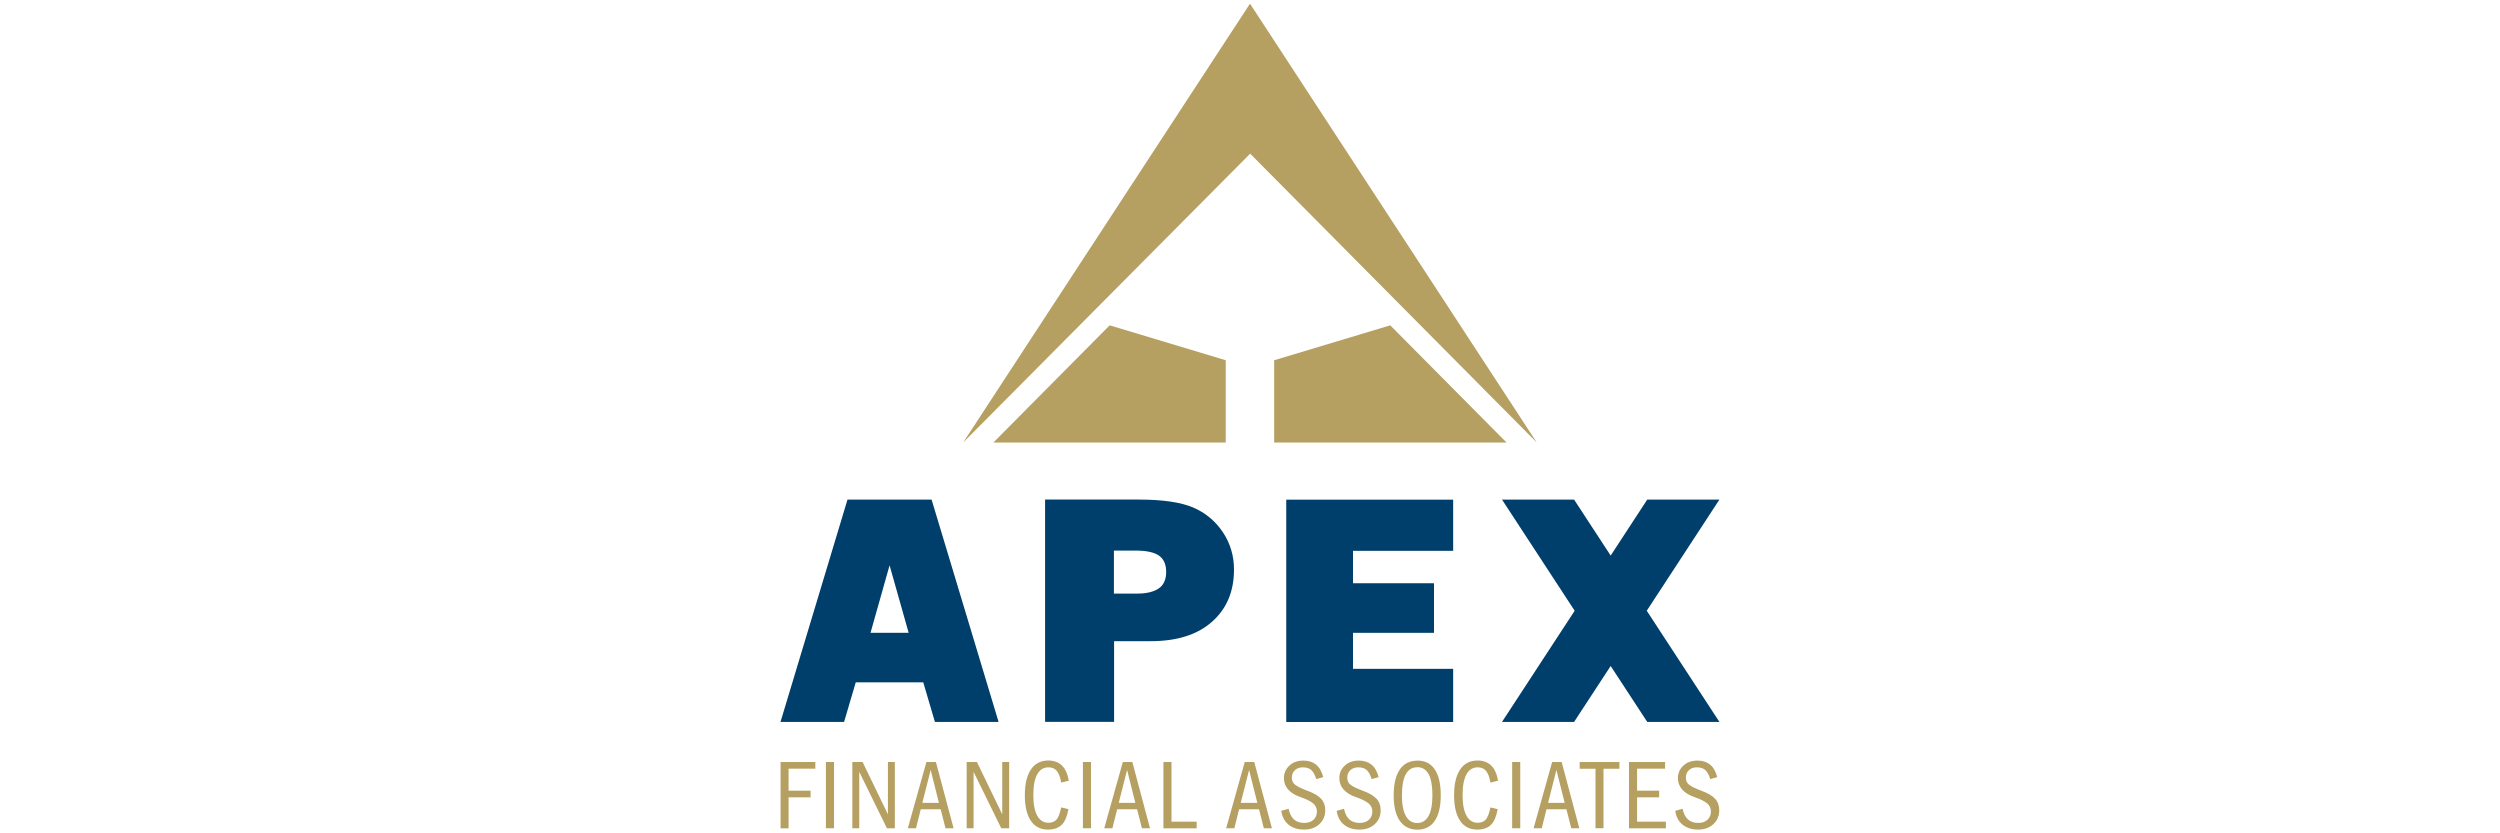<?xml version="1.0" encoding="UTF-8" standalone="no"?>
<svg xmlns="http://www.w3.org/2000/svg" id="Layer_1" viewBox="0 0 300 100">
  <defs>
    <style>.cls-1{fill-rule:evenodd;}.cls-1,.cls-2{fill:#b59f61;}.cls-3{fill:#003f6b;}</style>
  </defs>
  <path class="cls-2" d="M93.67,99.39v-7.95h4.17v.8h-3.21v2.64h2.64v.8h-2.64v3.72h-.97Z"/>
  <path class="cls-2" d="M99.11,99.39v-7.95h.97v7.95h-.97Z"/>
  <path class="cls-2" d="M106.43,99.39l-3.32-6.77v6.77h-.83v-7.95h1.23l3.04,6.28v-6.28h.83v7.95h-.95Z"/>
  <path class="cls-2" d="M113.46,99.39l-.58-2.28h-2.39l-.57,2.28h-.98l2.23-7.95h1.14l2.12,7.95h-.98ZM111.68,92.39l-1,3.95h1.99l-.99-3.95Z"/>
  <path class="cls-2" d="M120.15,99.39l-3.32-6.77v6.77h-.83v-7.95h1.23l3.04,6.28v-6.28h.83v7.95h-.95Z"/>
  <path class="cls-2" d="M128.21,97.11c-.16.88-.43,1.51-.82,1.88-.39.37-.93.56-1.64.56-.89,0-1.57-.35-2.05-1.06-.48-.7-.72-1.72-.72-3.06s.24-2.37.73-3.09c.48-.72,1.18-1.08,2.08-1.08.67,0,1.21.2,1.62.58.41.39.7,1,.85,1.84l-.92.23c-.11-.66-.29-1.13-.53-1.41-.24-.28-.57-.42-1-.42-.58,0-1.03.28-1.34.83-.31.56-.47,1.39-.47,2.5s.16,1.91.47,2.47c.31.57.76.85,1.34.85.43,0,.76-.13.98-.39.22-.26.41-.75.55-1.45l.87.21Z"/>
  <path class="cls-2" d="M129.95,99.39v-7.95h.97v7.95h-.97Z"/>
  <path class="cls-2" d="M137.03,99.39l-.58-2.28h-2.39l-.57,2.28h-.98l2.23-7.95h1.14l2.12,7.95h-.98ZM135.25,92.39l-1,3.95h1.99l-.99-3.95Z"/>
  <path class="cls-2" d="M139.61,99.39v-7.95h.97v7.16h3.02v.8h-3.98Z"/>
  <path class="cls-2" d="M151.66,99.39l-.58-2.28h-2.39l-.57,2.28h-.98l2.23-7.95h1.14l2.12,7.95h-.98ZM149.89,92.39l-1,3.95h1.99l-.99-3.95Z"/>
  <path class="cls-2" d="M157.95,93.5c-.14-.48-.33-.83-.57-1.07-.24-.23-.58-.35-1.03-.35-.41,0-.73.12-.97.35s-.36.53-.36.9.14.66.43.87c.29.21.79.45,1.51.72.72.26,1.25.58,1.58.94s.49.82.49,1.37c0,.67-.23,1.22-.7,1.66-.47.44-1.08.66-1.84.66s-1.36-.19-1.85-.58c-.49-.39-.78-.95-.89-1.67l.88-.25c.12.57.33,1,.64,1.28.31.28.72.42,1.25.42.46,0,.83-.13,1.1-.38.27-.25.41-.58.41-.98s-.15-.74-.46-.99c-.31-.25-.8-.5-1.49-.74-.69-.24-1.19-.55-1.52-.94-.33-.39-.49-.84-.49-1.35,0-.59.22-1.09.65-1.49.43-.41,1-.61,1.7-.61.6,0,1.09.16,1.49.47.4.31.69.82.88,1.51l-.86.25Z"/>
  <path class="cls-2" d="M164.6,93.5c-.14-.48-.33-.83-.57-1.07-.24-.23-.58-.35-1.03-.35-.41,0-.73.12-.97.35s-.36.53-.36.9.14.66.43.87c.29.21.79.45,1.51.72.72.26,1.25.58,1.58.94s.49.82.49,1.37c0,.67-.23,1.22-.7,1.66-.47.44-1.08.66-1.84.66s-1.36-.19-1.85-.58c-.49-.39-.78-.95-.89-1.67l.88-.25c.12.57.33,1,.64,1.28.31.28.72.42,1.25.42.46,0,.83-.13,1.1-.38.27-.25.41-.58.41-.98s-.15-.74-.46-.99c-.31-.25-.8-.5-1.49-.74-.69-.24-1.19-.55-1.52-.94-.33-.39-.49-.84-.49-1.35,0-.59.22-1.09.65-1.49.43-.41,1-.61,1.7-.61.6,0,1.09.16,1.49.47.4.31.69.82.88,1.51l-.86.25Z"/>
  <path class="cls-2" d="M170.09,91.27c.91,0,1.6.35,2.08,1.06.48.71.72,1.74.72,3.09s-.24,2.38-.72,3.08c-.48.7-1.17,1.06-2.08,1.06s-1.63-.36-2.12-1.07c-.49-.72-.73-1.74-.73-3.06s.24-2.36.73-3.08,1.19-1.07,2.12-1.07ZM170.06,92.07c-.6,0-1.06.28-1.37.85-.31.56-.46,1.42-.46,2.55,0,1.07.16,1.88.47,2.44.31.56.76.85,1.36.85s1.05-.28,1.36-.83c.31-.55.47-1.38.47-2.49s-.15-1.99-.46-2.55c-.31-.55-.76-.83-1.37-.83Z"/>
  <path class="cls-2" d="M179.72,97.11c-.16.88-.43,1.51-.82,1.88-.39.37-.93.56-1.64.56-.89,0-1.57-.35-2.05-1.06-.48-.7-.72-1.72-.72-3.06s.24-2.37.73-3.09c.48-.72,1.18-1.08,2.08-1.08.67,0,1.21.2,1.62.58.41.39.7,1,.85,1.84l-.92.23c-.11-.66-.29-1.13-.53-1.41-.24-.28-.57-.42-1-.42-.58,0-1.03.28-1.34.83-.31.56-.47,1.39-.47,2.5s.16,1.91.47,2.47c.31.57.76.85,1.34.85.43,0,.76-.13.98-.39.22-.26.41-.75.55-1.45l.87.21Z"/>
  <path class="cls-2" d="M181.46,99.39v-7.95h.97v7.95h-.97Z"/>
  <path class="cls-2" d="M188.55,99.39l-.58-2.28h-2.39l-.57,2.28h-.98l2.23-7.95h1.14l2.12,7.95h-.98ZM186.77,92.39l-1,3.95h1.99l-.99-3.95Z"/>
  <path class="cls-2" d="M191.46,99.39v-7.14h-1.9v-.81h4.77v.81h-1.91v7.14h-.97Z"/>
  <path class="cls-2" d="M195.48,99.39v-7.95h4.33v.8h-3.36v2.64h2.65v.8h-2.65v2.92h3.46v.8h-4.42Z"/>
  <path class="cls-2" d="M205.23,93.5c-.14-.48-.33-.83-.57-1.07-.24-.23-.58-.35-1.03-.35-.41,0-.73.12-.97.35s-.36.53-.36.9.14.66.43.87c.29.21.79.45,1.51.72.72.26,1.25.58,1.58.94s.49.82.49,1.37c0,.67-.23,1.22-.7,1.66-.47.44-1.08.66-1.84.66s-1.36-.19-1.85-.58c-.49-.39-.78-.95-.89-1.67l.88-.25c.12.57.33,1,.64,1.28.31.28.72.42,1.25.42.46,0,.83-.13,1.1-.38.27-.25.41-.58.41-.98s-.15-.74-.46-.99c-.31-.25-.8-.5-1.49-.74-.69-.24-1.19-.55-1.52-.94-.33-.39-.49-.84-.49-1.35,0-.59.22-1.09.65-1.49.43-.41,1-.61,1.7-.61.6,0,1.09.16,1.49.47.4.31.69.82.88,1.51l-.86.25Z"/>
  <path class="cls-3" d="M136.68,59.95c2.85,0,5.02.32,6.5.95,1.48.64,2.66,1.62,3.56,2.96.89,1.34,1.34,2.83,1.34,4.49,0,2.62-.88,4.71-2.64,6.26-1.76,1.56-4.21,2.33-7.35,2.33h-4.4v9.68h-8.28v-26.68h11.28ZM133.68,71.23h2.8c1.11,0,1.97-.21,2.57-.62.6-.41.89-1.08.89-1.98s-.28-1.53-.84-1.94c-.56-.41-1.51-.62-2.86-.62h-2.57v5.17Z"/>
  <path class="cls-3" d="M174.38,59.95v6.15h-12.02v3.89h9.72v5.95h-9.72v4.32h12.02v6.38h-20.03v-26.68h20.03Z"/>
  <path class="cls-3" d="M112.2,86.63h7.63l-8.04-26.68h-10.09l-8.04,26.68h7.63l1.4-4.75h8.1l1.4,4.75ZM104.46,75.94l2.29-8.1,2.29,8.1h-4.58Z"/>
  <polygon class="cls-3" points="206.33 59.95 197.67 59.95 193.28 66.67 188.89 59.95 180.24 59.95 188.96 73.29 180.24 86.63 188.89 86.63 193.28 79.92 197.67 86.63 206.33 86.63 197.61 73.29 206.33 59.95"/>
  <polygon class="cls-1" points="150 .44 115.58 53.1 150.02 18.44 184.41 53.1 150 .44"/>
  <polygon class="cls-1" points="166.83 39.04 152.9 43.23 152.9 53.1 180.78 53.1 166.83 39.04"/>
  <polygon class="cls-1" points="133.16 39.04 147.09 43.23 147.09 53.1 119.21 53.1 133.16 39.04"/>
</svg>

